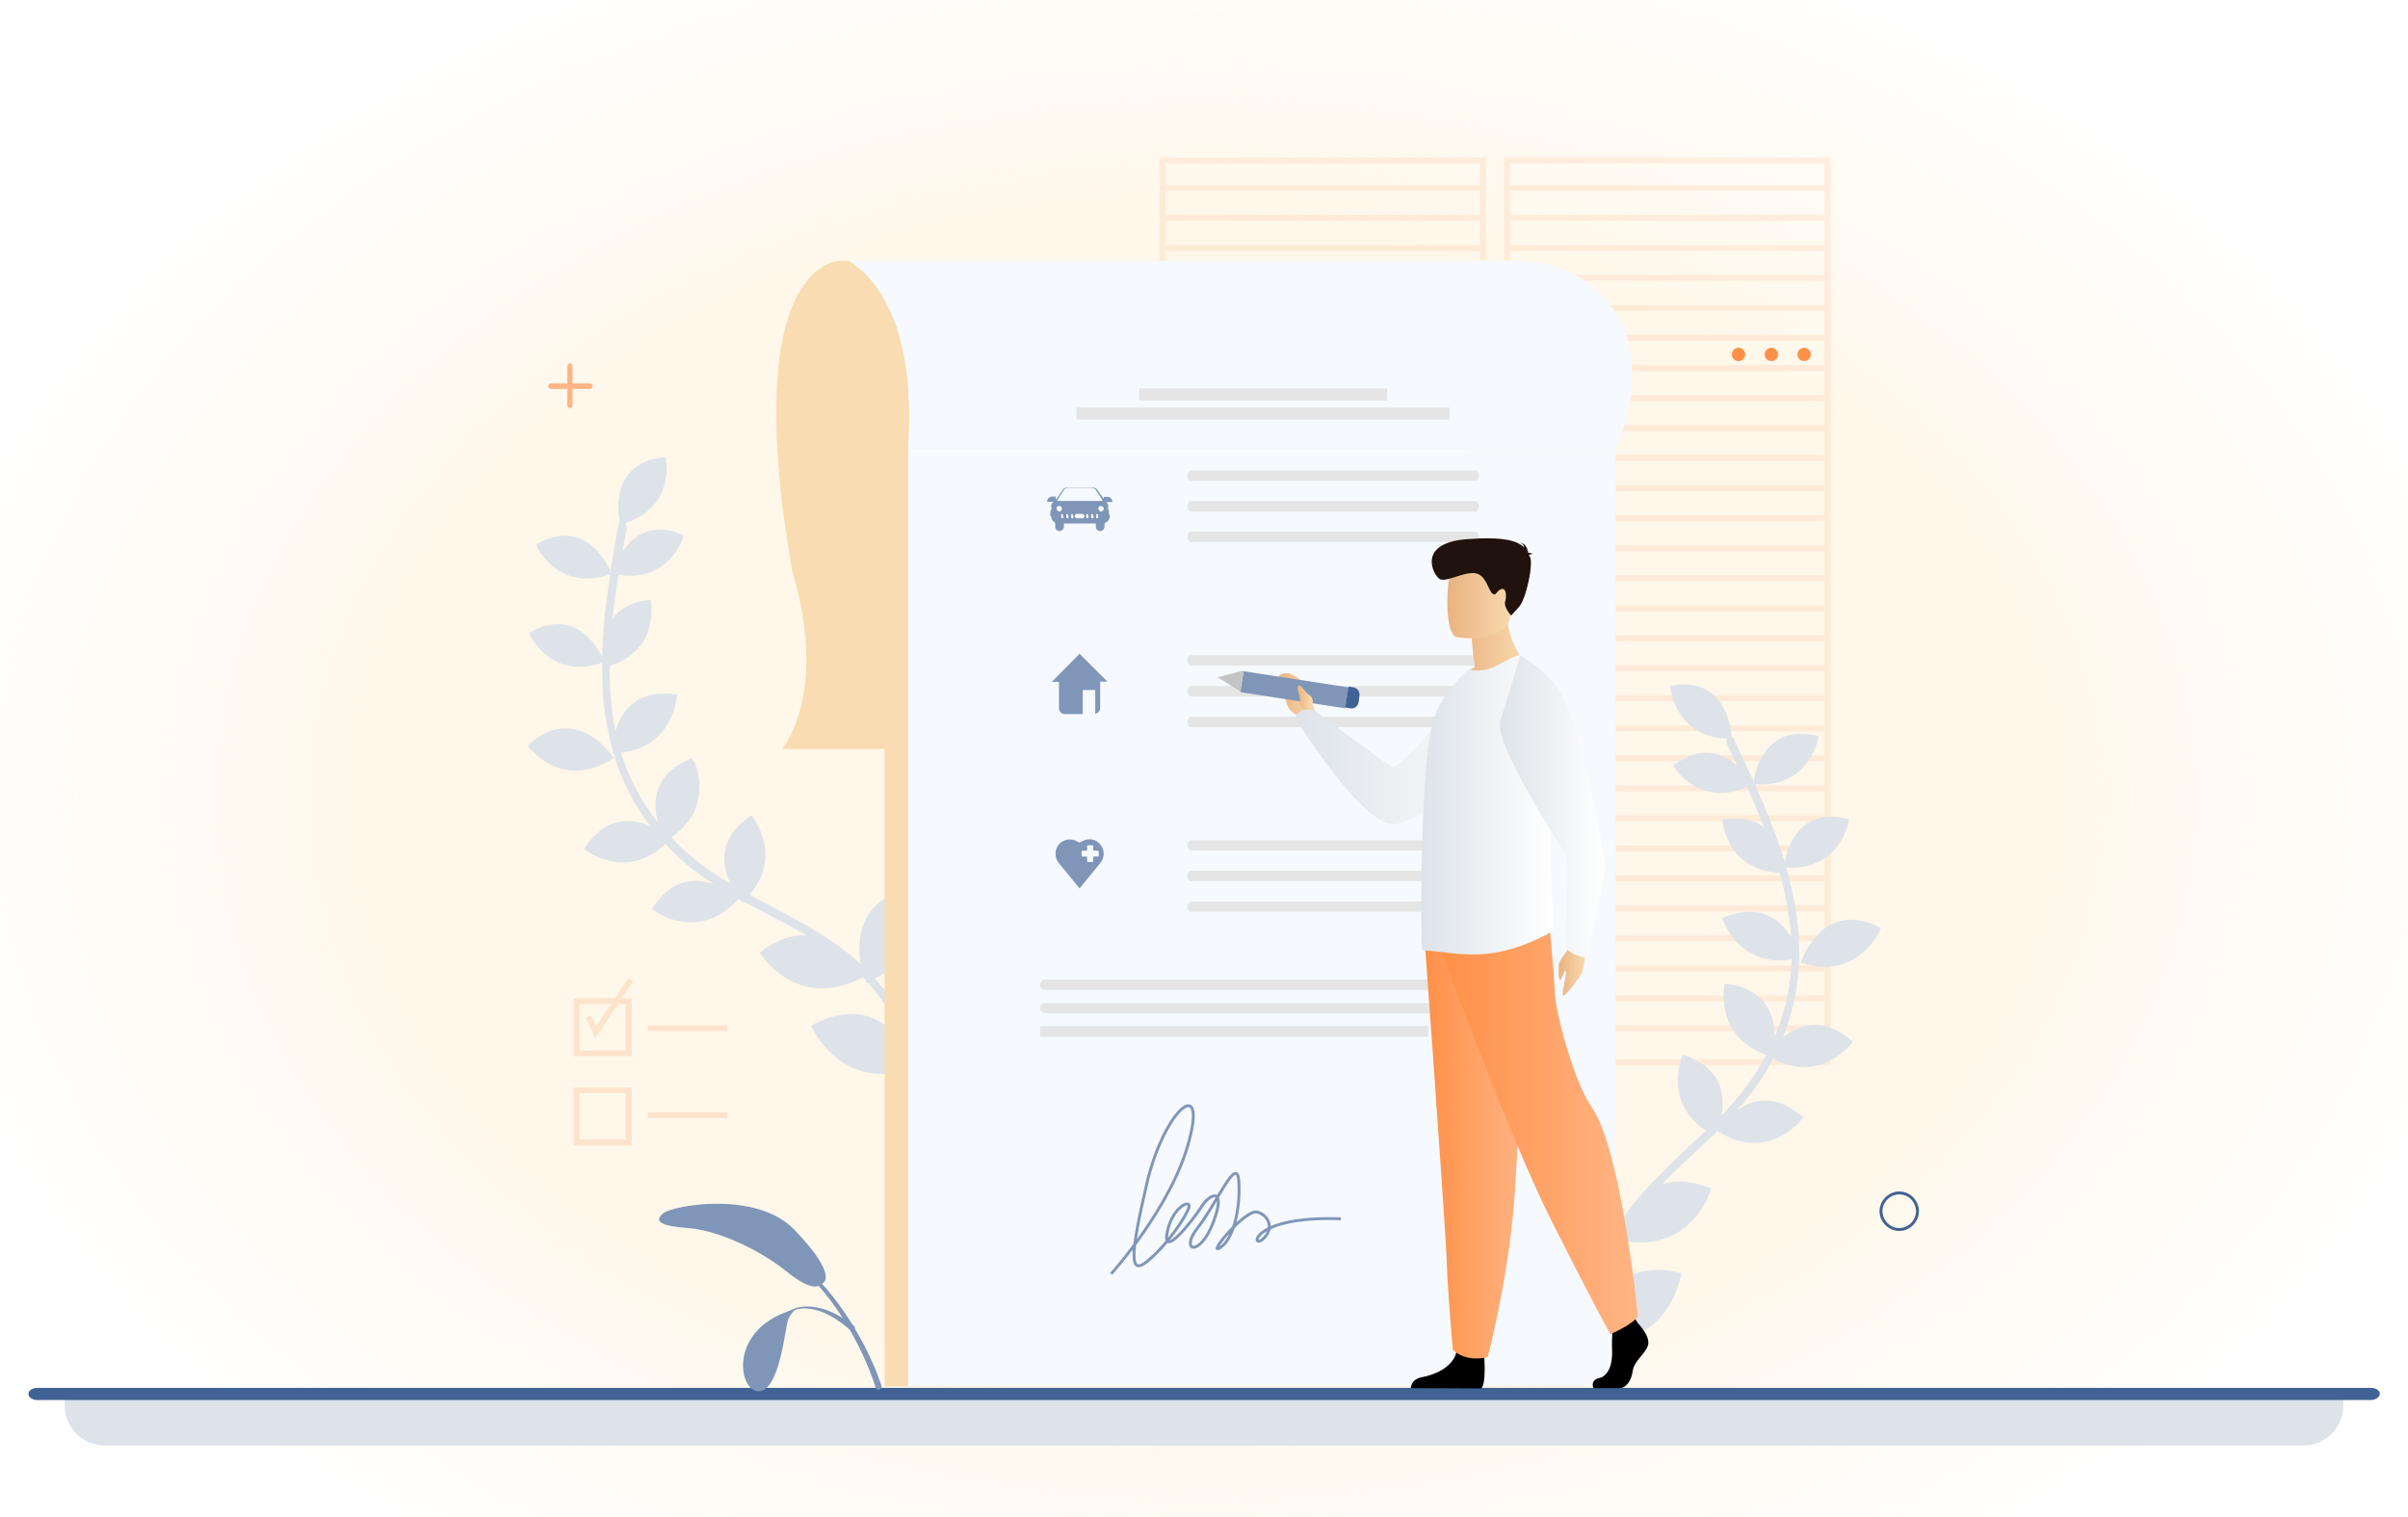 <?xml version="1.0" encoding="utf-8"?>
<!-- Generator: Adobe Illustrator 24.0.3, SVG Export Plug-In . SVG Version: 6.00 Build 0)  -->
<svg version="1.1" id="Capa_1" xmlns="http://www.w3.org/2000/svg" xmlns:xlink="http://www.w3.org/1999/xlink" x="0px" y="0px"
	 viewBox="0 0 830.2 523" style="enable-background:new 0 0 830.2 523;" xml:space="preserve">
<style type="text/css">
	.st0{fill:url(#SVGID_1_);}
	.st1{opacity:0.2;}
	.st2{fill:none;stroke:#FFB585;stroke-width:2;stroke-miterlimit:10;}
	.st3{opacity:0.3;}
	.st4{fill:#DDE3E9;}
	.st5{fill:#406294;}
	.st6{fill:#8096B8;}
	.st7{fill:#F9DCB1;}
	.st8{fill:#F6FAFF;}
	.st9{fill:#E5E5E5;}
	.st10{fill:url(#SVGID_2_);}
	.st11{fill:url(#SVGID_3_);}
	.st12{fill:url(#SVGID_4_);}
	.st13{fill:#C4C4C4;}
	.st14{fill:url(#SVGID_5_);}
	.st15{fill:url(#SVGID_6_);}
	.st16{fill:url(#SVGID_7_);}
	.st17{fill:url(#SVGID_8_);}
	.st18{fill:url(#SVGID_9_);}
	.st19{fill:#20120C;}
	.st20{fill:url(#SVGID_10_);}
	.st21{fill:url(#SVGID_11_);}
	.st22{fill:none;stroke:#8096B8;stroke-miterlimit:10;}
	.st23{fill:#FF9048;}
	.st24{fill:#FFB585;}
	.st25{fill:none;stroke:#406294;stroke-miterlimit:10;}
</style>
<radialGradient id="SVGID_1_" cx="-3048.847" cy="2322.899" r="2.514" gradientTransform="matrix(8.000000e-15 127.5 180 -1.100000e-14 -417706.688 389002.25)" gradientUnits="userSpaceOnUse">
	<stop  offset="0.62" style="stop-color:#FEF0D5;stop-opacity:0.5"/>
	<stop  offset="1" style="stop-color:#FEF0D5;stop-opacity:0"/>
</radialGradient>
<path class="st0" d="M-37.3-46.2h904.9v641H-37.3V-46.2z"/>
<g>
	<g>
		<g class="st1">
			<rect x="400.8" y="55.3" class="st2" width="110.5" height="310.9"/>
			<polyline class="st2" points="401.4,64.8 511.3,64.8 511.3,56.2 			"/>
			<polyline class="st2" points="401.4,75.1 511.3,75.1 511.3,66.6 			"/>
			<polyline class="st2" points="401.4,85.5 511.3,85.5 511.3,76.9 			"/>
			<polyline class="st2" points="401.4,95.8 511.3,95.8 511.3,87.3 			"/>
			<polyline class="st2" points="401.4,106.2 511.3,106.2 511.3,97.6 			"/>
			<polyline class="st2" points="401.4,116.5 511.3,116.5 511.3,108 			"/>
			<polyline class="st2" points="401.4,126.9 511.3,126.9 511.3,118.3 			"/>
			<polyline class="st2" points="401.4,137.2 511.3,137.2 511.3,128.7 			"/>
			<polyline class="st2" points="401.4,147.6 511.3,147.6 511.3,139 			"/>
			<polyline class="st2" points="401.4,157.9 511.3,157.9 511.3,149.4 			"/>
			<polyline class="st2" points="401.4,168.3 511.3,168.3 511.3,159.7 			"/>
			<polyline class="st2" points="401.4,178.6 511.3,178.6 511.3,170.1 			"/>
			<polyline class="st2" points="401.4,189 511.3,189 511.3,180.4 			"/>
			<polyline class="st2" points="401.4,199.3 511.3,199.3 511.3,190.8 			"/>
			<polyline class="st2" points="401.4,209.7 511.3,209.7 511.3,201.1 			"/>
			<polyline class="st2" points="401.4,220 511.3,220 511.3,211.5 			"/>
			<polyline class="st2" points="401.4,230.4 511.3,230.4 511.3,221.8 			"/>
			<polyline class="st2" points="401.4,240.7 511.3,240.7 511.3,232.2 			"/>
			<polyline class="st2" points="401.4,251.1 511.3,251.1 511.3,242.5 			"/>
			<polyline class="st2" points="401.4,261.4 511.3,261.4 511.3,252.9 			"/>
			<polyline class="st2" points="401.4,271.8 511.3,271.8 511.3,263.2 			"/>
			<polyline class="st2" points="401.4,282.1 511.3,282.1 511.3,273.6 			"/>
			<polyline class="st2" points="401.4,292.5 511.3,292.5 511.3,283.9 			"/>
			<polyline class="st2" points="401.4,302.8 511.3,302.8 511.3,294.3 			"/>
			<polyline class="st2" points="401.4,313.2 511.3,313.2 511.3,304.6 			"/>
			<polyline class="st2" points="401.4,323.5 511.3,323.5 511.3,315 			"/>
			<polyline class="st2" points="401.4,333.9 511.3,333.9 511.3,325.3 			"/>
			<polyline class="st2" points="401.4,344.2 511.3,344.2 511.3,335.7 			"/>
			<polyline class="st2" points="401.4,354.5 511.3,354.5 511.3,346 			"/>
		</g>
		<g class="st1">
			<rect x="519.6" y="55.3" class="st2" width="110.5" height="310.9"/>
			<polyline class="st2" points="520.2,64.8 630.1,64.8 630.1,56.2 			"/>
			<polyline class="st2" points="520.2,75.1 630.1,75.1 630.1,66.6 			"/>
			<polyline class="st2" points="520.2,85.5 630.1,85.5 630.1,76.9 			"/>
			<polyline class="st2" points="520.2,95.8 630.1,95.8 630.1,87.3 			"/>
			<polyline class="st2" points="520.2,106.2 630.1,106.2 630.1,97.6 			"/>
			<polyline class="st2" points="520.2,116.5 630.1,116.5 630.1,108 			"/>
			<polyline class="st2" points="520.2,126.9 630.1,126.9 630.1,118.3 			"/>
			<polyline class="st2" points="520.2,137.2 630.1,137.2 630.1,128.7 			"/>
			<polyline class="st2" points="520.2,147.6 630.1,147.6 630.1,139 			"/>
			<polyline class="st2" points="520.2,157.9 630.1,157.9 630.1,149.4 			"/>
			<polyline class="st2" points="520.2,168.3 630.1,168.3 630.1,159.7 			"/>
			<polyline class="st2" points="520.2,178.6 630.1,178.6 630.1,170.1 			"/>
			<polyline class="st2" points="520.2,189 630.1,189 630.1,180.4 			"/>
			<polyline class="st2" points="520.2,199.3 630.1,199.3 630.1,190.8 			"/>
			<polyline class="st2" points="520.2,209.7 630.1,209.7 630.1,201.1 			"/>
			<polyline class="st2" points="520.2,220 630.1,220 630.1,211.5 			"/>
			<polyline class="st2" points="520.2,230.4 630.1,230.4 630.1,221.8 			"/>
			<polyline class="st2" points="520.2,240.7 630.1,240.7 630.1,232.2 			"/>
			<polyline class="st2" points="520.2,251.1 630.1,251.1 630.1,242.5 			"/>
			<polyline class="st2" points="520.2,261.4 630.1,261.4 630.1,252.9 			"/>
			<polyline class="st2" points="520.2,271.8 630.1,271.8 630.1,263.2 			"/>
			<polyline class="st2" points="520.2,282.1 630.1,282.1 630.1,273.6 			"/>
			<polyline class="st2" points="520.2,292.5 630.1,292.5 630.1,283.9 			"/>
			<polyline class="st2" points="520.2,302.8 630.1,302.8 630.1,294.3 			"/>
			<polyline class="st2" points="520.2,313.2 630.1,313.2 630.1,304.6 			"/>
			<polyline class="st2" points="520.2,323.5 630.1,323.5 630.1,315 			"/>
			<polyline class="st2" points="520.2,333.9 630.1,333.9 630.1,325.3 			"/>
			<polyline class="st2" points="520.2,344.2 630.1,344.2 630.1,335.7 			"/>
			<polyline class="st2" points="520.2,354.5 630.1,354.5 630.1,346 			"/>
		</g>
	</g>
	<g class="st3">
		<rect x="198.8" y="345.2" class="st2" width="18" height="18"/>
		<rect x="198.8" y="375.9" class="st2" width="18" height="18"/>
		<line class="st2" x1="223.4" y1="354.5" x2="250.8" y2="354.5"/>
		<line class="st2" x1="223.4" y1="384.5" x2="250.8" y2="384.5"/>
		<polyline class="st2" points="202.8,350.5 205.4,355.9 217.4,337.9 		"/>
	</g>
</g>
<path id="XMLID_7_" class="st4" d="M794.1,498.4h-758c-7.6,0-13.8-6.2-13.8-13.8v-3.3h785.6v3.3
	C807.9,492.2,801.7,498.4,794.1,498.4z"/>
<path id="XMLID_6_" class="st5" d="M817.3,482.7H12.9c-1.7,0-3.1-0.9-3.1-2.1l0,0c0-1.2,1.4-2.1,3.1-2.1h804.5
	c1.7,0,3.1,0.9,3.1,2.1l0,0C820.4,481.7,819,482.7,817.3,482.7z"/>
<g>
	<g>
		<path class="st4" d="M211.6,261.3c0,0-11.9-18.2-27.7-5.9l0,0l-0.1,0.1c-0.6,0.5-1.3,1-1.9,1.6c0,0,0.3,0.4,0.8,1l0.1,0.1l0,0
			C185.8,261.6,196.4,271.3,211.6,261.3z"/>
		<path class="st4" d="M334.2,336.6h-0.3l0,0c-15.5,2.6-19.2,13.5-19.7,21.9c-2.2-6.2-5.2-12-9.3-17.3c-1-1.3-2.1-2.6-3.2-3.8
			c20.5-10.8,13-31.6,13-31.6c-1,0.2-1.9,0.5-2.8,0.8l-0.3,0.1l0,0c-15.7,5.1-16.2,17.9-14.8,25.7c-11.2-10.2-25-16.7-38.4-23.9
			c11.9-13.8,0.7-27.4,0.7-27.4c-0.7,0.5-1.4,1-2,1.4l-0.1,0.1l0,0c-9.6,7.5-7.9,16.3-5.1,22.1l0,0c-7.8-4.5-14.7-9.8-20.5-16
			c13.4-9.2,9.6-22.1,8-26.2l0,0l-0.3,0c-0.3-0.7-0.5-1.1-0.5-1.1c-0.8,0.3-1.5,0.6-2.2,1l-0.2,0.1l0,0c-11.3,5.5-11.1,15-9.3,21.2
			c-5.7-7.1-10-15.2-12.8-24.2c18.6-2.1,19.3-20,19.3-20c-0.9-0.1-1.8-0.2-2.6-0.3h-0.1l0,0c-12-0.8-16.7,6.7-18.5,12.9
			c-0.1-0.7-0.3-1.3-0.4-2c-1.2-6.8-1.7-13.6-1.6-20.5c14.8-4.8,14.7-17.4,14.3-21.5l0,0V208c-0.1-0.8-0.2-1.2-0.2-1.2
			c-0.8,0.1-1.5,0.2-2.2,0.3h-0.2l0,0c-5.3,1-8.6,3.3-10.7,6.1c0.5-5,1.2-10,2-15c15,2.3,20.7-8.7,22.2-12.5l0,0v-0.1
			c0.3-0.7,0.4-1.1,0.4-1.1c-0.7-0.3-1.4-0.6-2.1-0.8l-0.2-0.1l0,0c-10-3.1-15.8,1.8-18.9,6.7c0.5-2.8,1-5.6,1.5-8.4
			c0.1-0.6-0.2-1.1-0.6-1.5c14.7-4.8,14.6-17.4,14.2-21.5l0,0v-0.1c-0.1-0.8-0.2-1.2-0.2-1.2c-0.8,0.1-1.5,0.2-2.2,0.3H227l0,0
			c-16.3,3-14,18.8-13.3,22.2c-0.3,0.2-0.5,0.4-0.5,0.8c-0.9,5.3-1.9,10.6-2.7,16c-1.6-3.6-8.9-17.1-23.5-10.3l0,0l-0.2,0.1
			c-0.6,0.3-1.3,0.7-2,1.1c0,0,7.2,16.6,25.6,10.2c-1.5,9.4-2.6,19-2.8,28.5c-2.2-4.5-9.4-15.8-23.1-9.4l0,0l-0.2,0.1
			c-0.6,0.3-1.3,0.6-2,1c0,0,7.1,16.5,25.3,10.3c0,4.8,0.1,9.5,0.6,14.3c0.6,5.7,1.7,11.1,3.2,16.4c0,0.3,0,0.5,0,0.5
			c0.1,0,0.1,0,0.1,0c2.7,9.1,6.9,17.5,12.7,25.1c-5.8-2.5-14.2-3.5-21.3,5.7l0,0l-0.1,0.2c-0.5,0.6-0.9,1.3-1.4,2
			c0,0,0.4,0.3,1.1,0.8l0,0l0,0c3.6,2.4,15.4,8.4,26.9-2.5c2.3,2.4,4.7,4.7,7.3,7c3,2.5,6.2,4.8,9.5,6.9c-5.7-2.1-13.4-2.3-19.9,6.3
			l0,0l-0.1,0.2c-0.5,0.6-1,1.3-1.4,2c0,0,0.4,0.3,1.1,0.8l0,0l0,0c3.8,2.5,16.6,9,28.7-4.3c0.3,0.2,0.6,0.3,0.9,0.5
			c0.4,0.5,0.7,0.8,0.7,0.8c0.1-0.1,0.2-0.2,0.3-0.3c7.2,3.9,14.6,7.5,21.7,11.6c-4-0.3-8.6,0.8-13.6,4l0,0l-0.2,0.2
			c-0.8,0.5-1.6,1.1-2.5,1.7c0,0,12.4,20.7,35.7,8.5c0.3,0.3,0.6,0.6,0.9,1c0.2,0.7,0.4,1.1,0.4,1.1c0.1-0.1,0.3-0.1,0.4-0.2
			c5.7,6.3,9.6,13.6,12.4,21.4c-4.9-6.9-14.1-14.7-28.9-8.1l0,0l-0.3,0.1c-0.9,0.4-1.9,0.9-2.8,1.4c0,0,0.2,0.6,0.8,1.6l0,0l0,0
			c2.7,5.1,12.7,19.8,33.6,13.6c0.9-1.1,2.3-1.4,3.7-1.1c20.6-6.4,20.8-24,20.3-29.8l0,0c-0.1-1.1-0.2-1.8-0.2-1.8
			C336.3,336.3,335.2,336.5,334.2,336.6z"/>
	</g>
	<g>
		<path class="st4" d="M620.8,331.9c0,0,6.7-20.7,25.2-13.1l0,0l0.2,0.1c0.7,0.3,1.5,0.7,2.3,1.1c0,0-0.2,0.5-0.5,1.2l-0.1,0.1l0,0
			C645.8,325.3,638,337.4,620.8,331.9z"/>
		<path class="st4" d="M522.5,437h0.3l0,0c15.6-1.6,22.1,8,24.8,15.9c0.5-6.5,1.8-13,4.3-19.1c0.6-1.6,1.4-3.1,2.1-4.6
			c-22.6-5-20.9-27-20.9-27c1,0,2,0,2.9,0h0.3l0,0c16.4,0.8,20.3,12.9,21.1,20.9c8.1-12.8,19.7-22.7,30.7-33.3
			c-15.2-10.2-7.9-26.2-7.9-26.2c0.8,0.3,1.6,0.6,2.3,0.9l0.2,0.1l0,0c11.2,4.7,12,13.6,10.8,20l0,0c6.3-6.4,11.5-13.4,15.5-20.9
			c-15.3-5.4-15.1-18.8-14.6-23.1l0,0v-0.2c0.1-0.7,0.2-1.2,0.2-1.2c0.9,0.1,1.7,0.2,2.4,0.3h0.2l0,0c12.3,2.4,14.7,11.5,14.6,18
			c3.6-8.4,5.6-17.3,5.9-26.7c-18.5,3-23.9-14.2-23.9-14.2c0.8-0.4,1.7-0.7,2.4-1h0.1l0,0c11.4-3.9,17.9,2.1,21.2,7.5
			c0-0.7-0.1-1.3-0.1-2c-0.7-6.9-2-13.6-3.9-20.2c-15.5-0.7-18.8-12.9-19.5-17l0,0v-0.1c-0.1-0.7-0.1-1.2-0.1-1.2
			c0.8-0.1,1.5-0.2,2.2-0.3h0.2l0,0c5.4-0.5,9.2,0.9,11.9,3c-1.8-4.7-3.8-9.4-5.9-14c-13.8,6.2-22.3-3-24.7-6.2l0,0V265
			c-0.5-0.6-0.7-1-0.7-1c0.6-0.5,1.2-0.9,1.8-1.3l0.2-0.1l0,0c8.8-5.7,15.7-2.5,20,1.4c-1.2-2.6-2.4-5.2-3.6-7.7
			c-0.3-0.6-0.1-1.1,0.1-1.6c-15.4-0.7-18.7-12.9-19.4-17l0,0v-0.1c-0.1-0.8-0.2-1.2-0.2-1.2c0.8-0.1,1.5-0.2,2.2-0.3h0.3l0,0
			c16.5-1.5,18.4,14.4,18.7,17.9c0.3,0.1,0.5,0.3,0.7,0.7c2.3,4.9,4.6,9.7,6.9,14.7c0.6-3.9,4-18.8,20-16.1l0,0h0.2
			c0.7,0.1,1.4,0.3,2.2,0.5c0,0-2.5,17.9-22,16.6c3.9,8.7,7.5,17.6,10.3,26.7c1-5,4.9-17.7,19.8-15.2l0,0l0.2,0.1
			c0.7,0.1,1.4,0.3,2.2,0.5c0,0-2.5,17.8-21.7,16.6c1.3,4.6,2.4,9.2,3.2,14c0.9,5.6,1.4,11.2,1.3,16.6c0.1,0.3,0.1,0.4,0.1,0.4
			c-0.1,0-0.1,0-0.1,0c-0.2,9.5-2.1,18.7-5.6,27.5c5-3.9,12.8-7.1,22-0.1l0,0l0.2,0.1c0.6,0.5,1.2,1,1.9,1.6c0,0-0.3,0.4-0.9,1.1
			l0,0l0,0c-2.9,3.2-12.6,12.2-26.6,4.7c-1.5,2.9-3.3,5.8-5.2,8.7c-2.2,3.2-4.7,6.2-7.3,9.1c5-3.5,12.3-5.7,20.8,0.8l0,0l0.2,0.1
			c0.6,0.5,1.3,1,1.9,1.6c0,0-0.3,0.4-0.9,1.1l0,0l0,0c-3,3.4-13.6,13.1-28.8,3.5c-0.2,0.2-0.5,0.5-0.7,0.7c-0.3,0.6-0.4,1-0.4,1
			c-0.1-0.1-0.2-0.1-0.3-0.2c-5.9,5.7-12.1,11.1-17.8,17c3.8-1.3,8.5-1.5,14.2,0.3l0,0l0.2,0.1c0.9,0.3,1.9,0.6,2.8,1
			c0,0-6.5,23.3-32.1,17.7c-0.2,0.4-0.4,0.8-0.6,1.2c0,0.8-0.1,1.2-0.1,1.2c-0.1,0-0.3-0.1-0.4-0.1c-3.8,7.6-5.6,15.7-6.3,23.9
			c2.9-7.9,9.7-17.9,25.7-15.5l0,0l0.3,0.1c1,0.2,2,0.4,3.1,0.6c0,0-0.1,0.7-0.3,1.8l0,0l0,0c-1.3,5.6-7,22.5-28.7,22
			c-1.2-0.8-2.6-0.7-3.8-0.1c-21.5-0.7-26.4-17.7-27.4-23.3l0,0c-0.2-1.1-0.3-1.8-0.3-1.8C520.5,437.2,521.5,437.1,522.5,437z"/>
	</g>
	<g>
		<g>
			<path class="st6" d="M303.9,477.7c-2.7-8-6.5-15.5-11-22.6c-2.3-3.5-4.7-6.9-7.4-10.1c-2.7-3.2-5.7-6.2-8.8-9
				c-1.6-1.4-3.2-2.7-4.9-3.9c-1.7-1.2-3.4-2.4-5.3-3.4c-3.6-2.1-7.4-4-11.4-5.3l-1.5-0.5c-0.5-0.2-1-0.3-1.5-0.4
				c-1-0.3-2-0.6-3-0.8c-2.1-0.4-4.1-0.9-6.2-1.1c-4.1-0.6-8.3-0.6-12.5-0.5c4.2,0,8.3,0,12.4,0.7c2.1,0.2,4.1,0.8,6.1,1.2
				c1,0.3,2,0.6,3,0.9c0.5,0.2,1,0.3,1.5,0.5l1.5,0.5c3.9,1.4,7.6,3.3,11.1,5.5c1.8,1.1,3.4,2.3,5.1,3.5c1.6,1.3,3.2,2.6,4.8,4
				c3.1,2.8,5.9,5.8,8.5,9s5,6.6,7.1,10.1c4.3,7,7.9,14.6,10.4,22.4v0.1c0.2,0.5,0.7,0.8,1.2,0.6
				C303.8,478.8,304.1,478.3,303.9,477.7L303.9,477.7z"/>
			<path class="st6" d="M294.4,457.1c-1.9-1.5-3.9-2.8-6-3.9s-4.3-2-6.7-2.4c-2.3-0.5-4.8-0.5-7,0.1c-2.3,0.7-4.3,2-5.8,3.8
				c1.7-1.6,3.7-2.8,5.9-3.3c2.2-0.5,4.5-0.3,6.7,0.3c2.2,0.6,4.2,1.6,6.2,2.8c1.9,1.2,3.8,2.6,5.4,4.1l0,0c0.4,0.4,1,0.3,1.4-0.1
				C294.9,458.2,294.9,457.5,294.4,457.1C294.5,457.2,294.4,457.1,294.4,457.1z"/>
			<path class="st6" d="M274.7,451.2c0,0-2,1.2-3,3.8c-1,2.6-2.8,24.5-10.1,24.7C254.4,479.8,250.7,457.4,274.7,451.2z"/>
			<path class="st6" d="M282.9,442.8c0,0-1.9,3.5-11.7-4.4s-24.2-14.3-34-15s-11.8-2.4-8.5-5.1s32-7.9,45.1,5.6
				C287,437.6,285.6,442.1,282.9,442.8z"/>
		</g>
	</g>
</g>
<g>
	<g>
		<g>
			<path class="st7" d="M290,89.9c0,0-35.8-1.8-16.8,107.4c0,0,12.8,37.1-3.4,60.9h237.6V89.9H290z"/>
			<rect x="305" y="154.5" class="st7" width="248" height="323.5"/>
			<rect x="313.1" y="154.5" class="st8" width="243.9" height="323.5"/>
			<path class="st8" d="M557,154.5L557,154.5H313.1c1.3-18.4-0.7-31.8-3.9-41.5c-6.3-18.5-17-23.2-17-23.2h230
				c19.6,0,34.8,11.8,39,27.5c0.2,0.6,0.3,1.2,0.4,1.8C565.5,137.1,557.2,154.2,557,154.5z"/>
			<path class="st8" d="M557,154.5L557,154.5H313.1c1.3-18.4-0.7-31.8-3.9-41.5c24.9,4.6,86.6,14.3,152.7,12.6
				c42.7-1.1,76.5-3.9,99.7-6.5C565.5,137.1,557.2,154.2,557,154.5z"/>
			<g>
				<path class="st9" d="M478.2,138.1h-85.4c-0.1,0-0.1,0-0.1-0.1v-4c0-0.1,0-0.1,0.1-0.1h85.4c0.1,0,0.1,0,0.1,0.1L478.2,138.1
					L478.2,138.1z"/>
				<path class="st9" d="M499.7,144.7H371.2c-0.1,0-0.1,0-0.1-0.1v-4c0-0.1,0-0.1,0.1-0.1h128.5c0.1,0,0.1,0,0.1,0.1L499.7,144.7
					C499.8,144.6,499.8,144.7,499.7,144.7z"/>
			</g>
			<g>
				<path class="st9" d="M510.4,341.3h-150c-1,0-1.8-0.8-1.8-1.8l0,0c0-1,0.8-1.8,1.8-1.8h150c1,0,1.8,0.8,1.8,1.8l0,0
					C512.3,340.5,511.4,341.3,510.4,341.3z"/>
				<path class="st9" d="M510.4,349.4h-150c-1,0-1.8-0.8-1.8-1.8l0,0c0-1,0.8-1.8,1.8-1.8h150c1,0,1.8,0.8,1.8,1.8l0,0
					C512.3,348.6,511.4,349.4,510.4,349.4z"/>
				<path class="st9" d="M492.4,357.5H358.7c0,0-0.1,0-0.1-0.1v-3.5c0,0,0-0.1,0.1-0.1h133.7c0,0,0.1,0,0.1,0.1L492.4,357.5
					C492.5,357.5,492.4,357.5,492.4,357.5z"/>
			</g>
			<g>
				<g>
					<path class="st6" d="M379.4,291.2c-1.5-1.9-4.1-2.4-6.2-1.2l-1,0.5l-1-0.5c-2.1-1.1-4.7-0.6-6.2,1.2c-0.7,0.9-1.1,2-1.1,3.2
						c0,1.1,0.4,2.2,1.1,3.1l7.2,8.8l7.2-8.8C380.9,295.7,380.9,293,379.4,291.2z M378.8,295c0,0.2-0.1,0.3-0.3,0.3h-1.3
						c-0.2,0-0.3,0.1-0.3,0.3v1.3c0,0.2-0.1,0.3-0.3,0.3h-1.5c-0.2,0-0.3-0.1-0.3-0.3v-1.3c0-0.2-0.1-0.3-0.3-0.3h-1.3
						c-0.2,0-0.3-0.1-0.3-0.3v-1.4c0-0.2,0.1-0.3,0.3-0.3h1.3c0.2,0,0.3-0.1,0.3-0.3v-1.3c0-0.2,0.1-0.3,0.3-0.3h1.5
						c0.2,0,0.3,0.1,0.3,0.3v1.3c0,0.2,0.1,0.3,0.3,0.3h1.3c0.2,0,0.3,0.1,0.3,0.3L378.8,295L378.8,295z"/>
				</g>
				<path class="st6" d="M381.8,235h-2.5v9.1c0,1-0.7,1.8-1.7,2v-8.2h-4.3v8.3h-6.2c-1.1,0-2-0.9-2-2v-9.1h-2.5l9.6-9.7L381.8,235z"
					/>
				<g>
					<g>
						<path class="st6" d="M366.8,179.3v2.3c0,0.8-0.7,1.5-1.5,1.5s-1.5-0.7-1.5-1.5v-2.3c0-0.6,0.4-1.1,0.9-1.4
							c0.2-0.1,0.4-0.1,0.6-0.1c0.2,0,0.3,0,0.5,0.1c0,0,0.1,0,0.1,0.1h-0.1v0.4c0,0.2,0.2,0.4,0.4,0.4s0.3-0.1,0.4-0.3
							C366.7,178.7,366.8,179,366.8,179.3z"/>
						<path class="st6" d="M380.8,179.3v2.3c0,0.8-0.7,1.5-1.5,1.5s-1.5-0.7-1.5-1.5v-2.3c0-0.2,0-0.4,0.2-0.6
							c0.1,0.1,0.2,0.1,0.3,0.1c0.2,0,0.4-0.2,0.4-0.4V178l0,0c0.2-0.1,0.4-0.1,0.6-0.1c0.2,0,0.4,0,0.6,0.1
							C380.5,178.1,380.8,178.7,380.8,179.3z"/>
					</g>
					<path class="st6" d="M381.6,176c-0.3-0.2-0.6-0.4-1-0.5c0,0.5-0.5,0.9-1,0.9c-0.6,0-1-0.5-1-1h-12.3c0,0.6-0.4,1-1,1
						c-0.5,0-1-0.4-1-1c-0.4,0.1-0.8,0.3-1.1,0.6l-0.1,0.1c-0.5,0.5-0.7,1.1-0.7,1.8c0,1.1,0.7,2,1.6,2.4c0.3,0.1,0.6,0.2,0.9,0.2
						h15.2c0.3,0,0.6-0.1,0.9-0.2c0.3-0.1,0.6-0.3,0.9-0.6c0.5-0.5,0.7-1.1,0.7-1.8C382.4,177.1,382.1,176.5,381.6,176z
						 M366.2,178.7c-0.2,0-0.4-0.2-0.4-0.4v-0.4h0.1c0,0-0.1,0-0.1-0.1v-0.3c0-0.2,0.2-0.4,0.4-0.4s0.4,0.2,0.4,0.4v0.8
						c0,0.1,0,0.1,0,0.2C366.5,178.6,366.4,178.7,366.2,178.7z M368.4,178.3c0,0.2-0.2,0.4-0.4,0.4s-0.4-0.2-0.4-0.4v-0.8
						c0-0.2,0.2-0.4,0.4-0.4s0.4,0.2,0.4,0.4V178.3z M370.1,178.3c0,0.2-0.2,0.4-0.4,0.4s-0.4-0.2-0.4-0.4v-0.8
						c0-0.2,0.2-0.4,0.4-0.4s0.4,0.2,0.4,0.4V178.3z M374,177.9c0,0.4-0.4,0.8-0.8,0.8h-1.9c-0.4,0-0.8-0.4-0.8-0.8l0,0
						c0-0.4,0.4-0.8,0.8-0.8h1.9C373.6,177.2,374,177.5,374,177.9L374,177.9z M375.3,178.3c0,0.2-0.2,0.4-0.4,0.4s-0.4-0.2-0.4-0.4
						v-0.8c0-0.2,0.2-0.4,0.4-0.4s0.4,0.2,0.4,0.4V178.3z M377,178.3c0,0.2-0.2,0.4-0.4,0.4s-0.4-0.2-0.4-0.4v-0.8
						c0-0.2,0.2-0.4,0.4-0.4s0.4,0.2,0.4,0.4V178.3z M378.7,178.3c0,0.2-0.2,0.4-0.4,0.4c-0.1,0-0.2,0-0.3-0.1s-0.1-0.2-0.1-0.3
						v-0.8c0-0.2,0.2-0.4,0.4-0.4s0.4,0.2,0.4,0.4L378.7,178.3L378.7,178.3z"/>
					<path class="st6" d="M382,175.4c-0.5-0.6-1.2-1.1-2.1-1.1h-15.2c-0.8,0-1.6,0.4-2.1,1.1c-0.3,0.4-0.5,0.9-0.5,1.5v1h3.7
						c0,0-0.1,0-0.1-0.1v-0.3c0-0.2,0.2-0.4,0.4-0.4s0.4,0.2,0.4,0.4v0.4h0.9v-0.4c0-0.2,0.2-0.4,0.4-0.4s0.4,0.2,0.4,0.4v0.4h0.9
						v-0.4c0-0.2,0.2-0.4,0.4-0.4s0.4,0.2,0.4,0.4v0.4h0.5c0-0.4,0.4-0.8,0.8-0.8h1.9c0.4,0,0.8,0.3,0.8,0.8h0.5v-0.4
						c0-0.2,0.2-0.4,0.4-0.4s0.4,0.2,0.4,0.4v0.4h0.9v-0.4c0-0.2,0.2-0.4,0.4-0.4s0.4,0.2,0.4,0.4v0.4h0.9v-0.4
						c0-0.2,0.2-0.4,0.4-0.4s0.4,0.2,0.4,0.4v0.4h3.7v-1C382.4,176.3,382.3,175.8,382,175.4z M379.6,174.4c0.5,0,1,0.5,1,1v0.1
						c0,0.5-0.5,0.9-1,0.9c-0.6,0-1-0.5-1-1C378.6,174.8,379,174.4,379.6,174.4z M365.2,174.4c0.6,0,1,0.5,1,1c0,0.6-0.4,1-1,1
						c-0.5,0-1-0.4-1-1c0,0,0,0,0-0.1C364.2,174.8,364.6,174.4,365.2,174.4z"/>
					<path class="st6" d="M381.5,173.2l-0.2-0.2l0,0l-0.7-0.6l-0.9-0.8c-0.1,0-0.1-0.1-0.2-0.1l0.8,1.3h-16l0.8-1.3
						c-0.1,0-0.1,0.1-0.2,0.1l-1.1,0.9l-0.5,0.4l-0.1,0.1l0,0l-0.2,0.2c-0.4,0.4-0.6,0.9-0.6,1.4c0,0.3,0.1,0.5,0.2,0.8
						c0.1,0.2,0.2,0.4,0.4,0.6l0,0c0.3,0.3,0.8,0.5,1.3,0.5h15.9c0.5,0,1-0.2,1.3-0.5c0.2-0.2,0.3-0.4,0.4-0.6
						c0.1-0.2,0.2-0.5,0.2-0.8C382.1,174.1,381.9,173.6,381.5,173.2z M365.2,176.4c-0.5,0-1-0.4-1-1c0,0,0,0,0-0.1c0-0.6,0.5-1,1-1
						c0.6,0,1,0.5,1,1C366.2,175.9,365.8,176.4,365.2,176.4z M379.6,176.4c-0.6,0-1-0.5-1-1c0-0.6,0.4-1,1-1c0.5,0,1,0.5,1,1v0.1
						C380.5,176,380.1,176.4,379.6,176.4z"/>
					<g>
						<path class="st6" d="M383.5,173.1h-3v-1.8h1.2C382.8,171.3,383.5,172.1,383.5,173.1L383.5,173.1z"/>
						<path class="st6" d="M361,173h3v-1.8h-1.2C361.8,171.2,361,172,361,173L361,173z"/>
					</g>
					<g>
						<path class="st6" d="M365.9,177.9L365.9,177.9l-0.1-0.1C365.8,177.9,365.9,177.9,365.9,177.9z"/>
					</g>
					<path class="st6" d="M381.3,173.1l-0.7-1l-2.4-3.4c-0.4-0.4-0.9-0.6-1.4-0.6h-8.9c-0.5,0-1,0.2-1.4,0.6l-2.5,3.7l-0.5,0.7
						l-0.1,0.1l0,0L381.3,173.1L381.3,173.1z M364.3,172.8l0.8-1.3l1.8-2.7c0.4-0.4,0.9-0.6,1.4-0.6h8c0.5,0,1,0.2,1.4,0.6l1.8,2.7
						l0.8,1.3H364.3z"/>
				</g>
				<g>
					<g>
						<path class="st9" d="M508.8,310.8h-98.3c-0.6,0-1.1,0.8-1.1,1.8l0,0c0,1,0.5,1.8,1.1,1.8h98.3c0.6,0,1.1-0.8,1.1-1.8l0,0
							C509.9,311.6,509.4,310.8,508.8,310.8z"/>
						<path class="st9" d="M508.8,300.2h-98.3c-0.6,0-1.1,0.8-1.1,1.8l0,0c0,1,0.5,1.8,1.1,1.8h98.3c0.6,0,1.1-0.8,1.1-1.8l0,0
							C509.9,301,509.4,300.2,508.8,300.2z"/>
						<path class="st9" d="M508.8,289.7h-98.3c-0.6,0-1.1,0.8-1.1,1.8l0,0c0,1,0.5,1.8,1.1,1.8h98.3c0.6,0,1.1-0.8,1.1-1.8l0,0
							C509.9,290.5,509.4,289.7,508.8,289.7z"/>
					</g>
					<g>
						<path class="st9" d="M508.8,247.1h-98.3c-0.6,0-1.1,0.8-1.1,1.8l0,0c0,1,0.5,1.8,1.1,1.8h98.3c0.6,0,1.1-0.8,1.1-1.8l0,0
							C509.9,247.9,509.4,247.1,508.8,247.1z"/>
						<path class="st9" d="M508.8,236.5h-98.3c-0.6,0-1.1,0.8-1.1,1.8l0,0c0,1,0.5,1.8,1.1,1.8h98.3c0.6,0,1.1-0.8,1.1-1.8l0,0
							C509.9,237.3,509.4,236.5,508.8,236.5z"/>
						<path class="st9" d="M508.8,225.9h-98.3c-0.6,0-1.1,0.8-1.1,1.8l0,0c0,1,0.5,1.8,1.1,1.8h98.3c0.6,0,1.1-0.8,1.1-1.8l0,0
							C509.9,226.7,509.4,225.9,508.8,225.9z"/>
					</g>
					<g>
						<path class="st9" d="M508.8,183.3h-98.3c-0.6,0-1.1,0.8-1.1,1.8l0,0c0,1,0.5,1.8,1.1,1.8h98.3c0.6,0,1.1-0.8,1.1-1.8l0,0
							C509.9,184.1,509.4,183.3,508.8,183.3z"/>
						<path class="st9" d="M508.8,172.8h-98.3c-0.6,0-1.1,0.8-1.1,1.8l0,0c0,1,0.5,1.8,1.1,1.8h98.3c0.6,0,1.1-0.8,1.1-1.8l0,0
							C509.9,173.6,509.4,172.8,508.8,172.8z"/>
						<path class="st9" d="M508.8,162.2h-98.3c-0.6,0-1.1,0.8-1.1,1.8l0,0c0,1,0.5,1.8,1.1,1.8h98.3c0.6,0,1.1-0.8,1.1-1.8l0,0
							C509.9,163,509.4,162.2,508.8,162.2z"/>
					</g>
				</g>
			</g>
		</g>
	</g>
</g>
<g>
	
		<linearGradient id="SVGID_2_" gradientUnits="userSpaceOnUse" x1="537.387" y1="189.475" x2="546.96" y2="189.475" gradientTransform="matrix(1 0 0 -1 0 522.89)">
		<stop  offset="0" style="stop-color:#EAB281"/>
		<stop  offset="1" style="stop-color:#F9DCB1"/>
	</linearGradient>
	<path class="st10" d="M547,325.3c0,0-0.8,8.5-1.6,10.1c-0.9,1.6-4.5,6.7-6.1,7.8c-1.6,1,0.9-6.8,0.6-8.3c-0.3-1.5-1.3,2.8-2,2.9
		s-0.5-3.7-0.5-5.2c0-1.4,3.3-4.9,4.5-7.8C543.1,321.7,547,325.3,547,325.3z"/>
	
		<linearGradient id="SVGID_3_" gradientUnits="userSpaceOnUse" x1="440.19" y1="282.29" x2="454.445" y2="282.29" gradientTransform="matrix(1 0 0 -1 0 522.89)">
		<stop  offset="0" style="stop-color:#EAB281"/>
		<stop  offset="1" style="stop-color:#F9DCB1"/>
	</linearGradient>
	<path class="st11" d="M454.5,246.8l-2-3.7c0,0,1-6.6-7.3-10.7c0,0-3-1.2-4.7,1.2c-1.6,2.3,3,1.9,2.7,5.7c-0.2,3.9,1.6,6.1,4.1,7.4
		l2.1,2.4L454.5,246.8z"/>
	
		<linearGradient id="SVGID_4_" gradientUnits="userSpaceOnUse" x1="446.485" y1="262.424" x2="523.085" y2="262.424" gradientTransform="matrix(1 0 0 -1 0 522.89)">
		<stop  offset="0" style="stop-color:#DDE3E9"/>
		<stop  offset="1" style="stop-color:#FFFFFF"/>
	</linearGradient>
	<path class="st12" d="M523.1,238c0,0-6.3,34.7-41.1,46c-10.9,3.5-35.5-36.5-35.5-36.5s0.9-3.7,6.3-2.8c0,0,24,17.8,27,19.7
		c2.7,1.7,20.3-22,28.4-25.9C516.3,234.8,523.1,238,523.1,238z"/>
	<g>
		
			<rect x="442.6" y="219.3" transform="matrix(0.152 -0.988 0.988 0.152 143.696 642.597)" class="st6" width="7.3" height="36.6"/>
		<polygon class="st13" points="419.8,233.5 427.6,238.4 428.7,231.2 		"/>
		<path class="st5" d="M468.7,239.8l-0.3,2.3c-0.2,1.4-1.5,2.4-2.9,2.1l-1.7-0.3l1.1-7.2l1.8,0.3C468,237.2,468.9,238.5,468.7,239.8
			z"/>
	</g>
	<g>
		<path d="M564.7,456.2c0,0,4.3,4.4,3.5,7.5c-0.8,3.1-4.7,5.2-5.3,9c-0.5,3.8-2.6,5.9-4.5,5.9s-9,0-9,0s-1.4-2.7,2-3.5
			s4.6-5.3,4.4-9.5c-0.2-4.2,0.3-9.7,0.3-9.7l7.2-1.9L564.7,456.2z"/>
		<path d="M511.7,467.6c0,0,0.8,10-1.1,11.1l-24.2-0.1c0,0,0-3.1,3.9-3.8s10.7-3.2,11.9-8.9C503.3,460.2,511.7,467.6,511.7,467.6z"
			/>
		
			<linearGradient id="SVGID_5_" gradientUnits="userSpaceOnUse" x1="491.285" y1="127.002" x2="526.985" y2="127.002" gradientTransform="matrix(1 0 0 -1 0 522.89)">
			<stop  offset="0" style="stop-color:#FF9048"/>
			<stop  offset="1" style="stop-color:#FFB585"/>
		</linearGradient>
		<path class="st14" d="M491.3,326c0,0,1.3,17.6,2.8,38.7c2,28.7,4.5,63.9,4.7,70.6c0.4,11.6,2.1,30.1,2.1,30.1s4,4.4,12,2.5
			c0,0,7.1-26.5,9.2-54.5c0-0.5,0.1-0.9,0.1-1.4c1.9-28.5,4.8-88.6,4.8-88.6L491.3,326z"/>
		
			<linearGradient id="SVGID_6_" gradientUnits="userSpaceOnUse" x1="497.085" y1="134.54" x2="564.685" y2="134.54" gradientTransform="matrix(1 0 0 -1 0 522.89)">
			<stop  offset="0" style="stop-color:#FF9048"/>
			<stop  offset="1" style="stop-color:#FFB585"/>
		</linearGradient>
		<path class="st15" d="M497.1,328.1c0,0,23,63.6,38.2,93.6c15.1,29.9,19.9,38.3,19.9,38.3s8.7-3.8,9.5-6.4c0,0-5.8-57.7-15.9-71.8
			c-5.7-8-12.5-31.8-12.8-40.2c-0.3-8.3-2.1-24.9-2.1-24.9L497.1,328.1z"/>
	</g>
	
		<linearGradient id="SVGID_7_" gradientUnits="userSpaceOnUse" x1="502.215" y1="300.497" x2="527.415" y2="300.497" gradientTransform="matrix(1 0 0 -1 0 522.89)">
		<stop  offset="0" style="stop-color:#EAB281"/>
		<stop  offset="1" style="stop-color:#F9DCB1"/>
	</linearGradient>
	<path class="st16" d="M527.5,230c0,0-16,8.4-25.2,5.3c0,0,2.3-3.1,6.2-5.4c-0.3-2-0.6-3.8-0.7-5.3c-0.4-3.4-0.4-5.4-0.4-5.4
		l6.2-5.3l5.9-5.1C518.9,223.1,527.5,230,527.5,230z"/>
	
		<linearGradient id="SVGID_8_" gradientUnits="userSpaceOnUse" x1="490.002" y1="245.392" x2="535.663" y2="245.392" gradientTransform="matrix(1 0 0 -1 0 522.89)">
		<stop  offset="0" style="stop-color:#DDE3E9"/>
		<stop  offset="1" style="stop-color:#FFFFFF"/>
	</linearGradient>
	<path class="st17" d="M535.6,319.8c0,1.1-2,2.3-2.9,2.7c-6.7,3.3-12.9,5.6-19.9,6.3c-8.3,1-18.2-1.1-21.6-1.1
		c-0.3,0-0.7-0.2-0.9-0.4c-0.2-0.2-0.4-11.4-0.2-25.6c0-0.6,0-1.1,0-1.7v-0.2c0.1-5.5,0.2-11.3,0.5-17.1c0.5-12.7,1.4-25,2.9-31.8
		c1.8-8,6-13.3,9.7-17.1l3.1-3c3.1,0.7,6.4,0.5,9.7-1.3c3.6-1.9,7.5-4,8.1-3.5c4.7,3.8,7.9,12.5,9.6,23.5c1,6.4,1.5,13.5,1.4,20.9
		c0,2.7-0.1,5.6-0.2,8.3c-0.8,15.1,0,28.2,0.5,35.8C535.5,316.9,535.6,318.6,535.6,319.8z"/>
	
		<linearGradient id="SVGID_9_" gradientUnits="userSpaceOnUse" x1="498.977" y1="316.853" x2="522.639" y2="316.853" gradientTransform="matrix(1 0 0 -1 0 522.89)">
		<stop  offset="0" style="stop-color:#EAB281"/>
		<stop  offset="1" style="stop-color:#F9DCB1"/>
	</linearGradient>
	<path class="st18" d="M502.3,219.7c0,0,17,2.8,18.6-7.7s4.9-17.1-5.9-19.3c-10.8-2.2-13.5,1.5-14.9,4.8
		C498.7,200.8,497.9,218.7,502.3,219.7z"/>
	<path class="st19" d="M527.1,191.4c0.2-0.2,0.5-0.3,1.3-0.4c0,0-0.6-0.4-1.5-0.4c-0.2-1.1-0.8-3.1-2.6-3.5c0,0,1,0.5,1.2,1.7
		c-2.2-2.3-6.9-3.9-19.9-2.9c-17.2,1.4-11.5,12.3-9.3,13.7c2.2,1.3,7.8-2.3,12-2c4.1,0.3,4.9,6.3,6.3,7.1c1.4,0.8,0.9-0.6,2.8-1.5
		c1.9-0.9,2.1,2.3,1.5,4.3c-0.5,2,2.1,4.7,2.1,4.7s0,0,2.6-2.8s5.1-14.9,3.9-17.4C527.3,191.9,527.2,191.6,527.1,191.4z"/>
	
		<linearGradient id="SVGID_10_" gradientUnits="userSpaceOnUse" x1="516.957" y1="244.79" x2="553.261" y2="244.79" gradientTransform="matrix(1 0 0 -1 0 522.89)">
		<stop  offset="0" style="stop-color:#DDE3E9"/>
		<stop  offset="1" style="stop-color:#FFFFFF"/>
	</linearGradient>
	<path class="st20" d="M524.1,226c0,0,9.4,5,13.9,12.7c7,11.9,15.1,55.2,15.3,59.2c0.1,4-5.9,32.3-5.9,32.3s-6.2-0.5-7.7-3.9
		c0,0,1.2-29.1,0.5-31c-0.8-1.9-25.7-39-22.9-47C520,240.4,524.1,226,524.1,226z"/>
	
		<linearGradient id="SVGID_11_" gradientUnits="userSpaceOnUse" x1="447.313" y1="282.478" x2="452.553" y2="282.478" gradientTransform="matrix(1 0 0 -1 0 522.89)">
		<stop  offset="0" style="stop-color:#EAB281"/>
		<stop  offset="1" style="stop-color:#F9DCB1"/>
	</linearGradient>
	<path class="st21" d="M452.5,243c0,0,0.6-2.3-1-3.3s-3-3.8-3.7-3.4c-1.4,0.8,0.8,3.2,0.4,6.2C448,243.5,450.5,246.3,452.5,243z"/>
</g>
<path class="st22" d="M383.1,439.2c0,0,21-23.2,26.9-46c6-22.8-8.7-10.4-14.6,14.8c-5.9,25.3-5.9,31.7,0,27
	c4.6-3.7,9.2-9.5,12.1-14.1c0.8-1.3,1.5-2.5,2-3.6c2.4-4.7-5.3-1.8-7.1,7.6s8.8-4.1,11.8-8.8c2.9-4.7,8.8-7.1,4.1,5.3
	s-11.8,10-5.3,1.8s13.5-25.3,14.1-15.9s-1.8,20-6.5,22.9s8.8-13.5,12.9-12.3c4.1,1.2,5.9,5.9,1.8,9.4c-4.1,3.5-4.1-8.2,27-7.1"/>
<g>
	<g>
		<circle class="st23" cx="610.7" cy="122.2" r="2.3"/>
		<circle class="st23" cx="622" cy="122.2" r="2.3"/>
		<circle class="st23" cx="599.4" cy="122.2" r="2.3"/>
	</g>
	<path class="st24" d="M203.4,132.2c-2,0-4,0-6,0c0-2,0-4,0-6c0-1.2-1.8-1.2-1.8,0c0,2,0,4,0,6c-1.9,0-3.8,0-5.7,0
		c-1.2,0-1.2,1.9,0,1.9c1.9,0,3.8,0,5.7,0c0,1.9,0,3.8,0,5.7c0,1.2,1.8,1.2,1.8,0c0-1.9,0-3.8,0-5.7c2,0,4,0,6,0
		C204.6,134,204.6,132.2,203.4,132.2z"/>
	<path class="st25" d="M654.8,411.3c-3.4,0-6.3,2.9-6.3,6.3s2.9,6.3,6.3,6.3c3.5,0,6.2-2.9,6.3-6.3
		C661,414.2,658.4,411.3,654.8,411.3z"/>
</g>
</svg>
